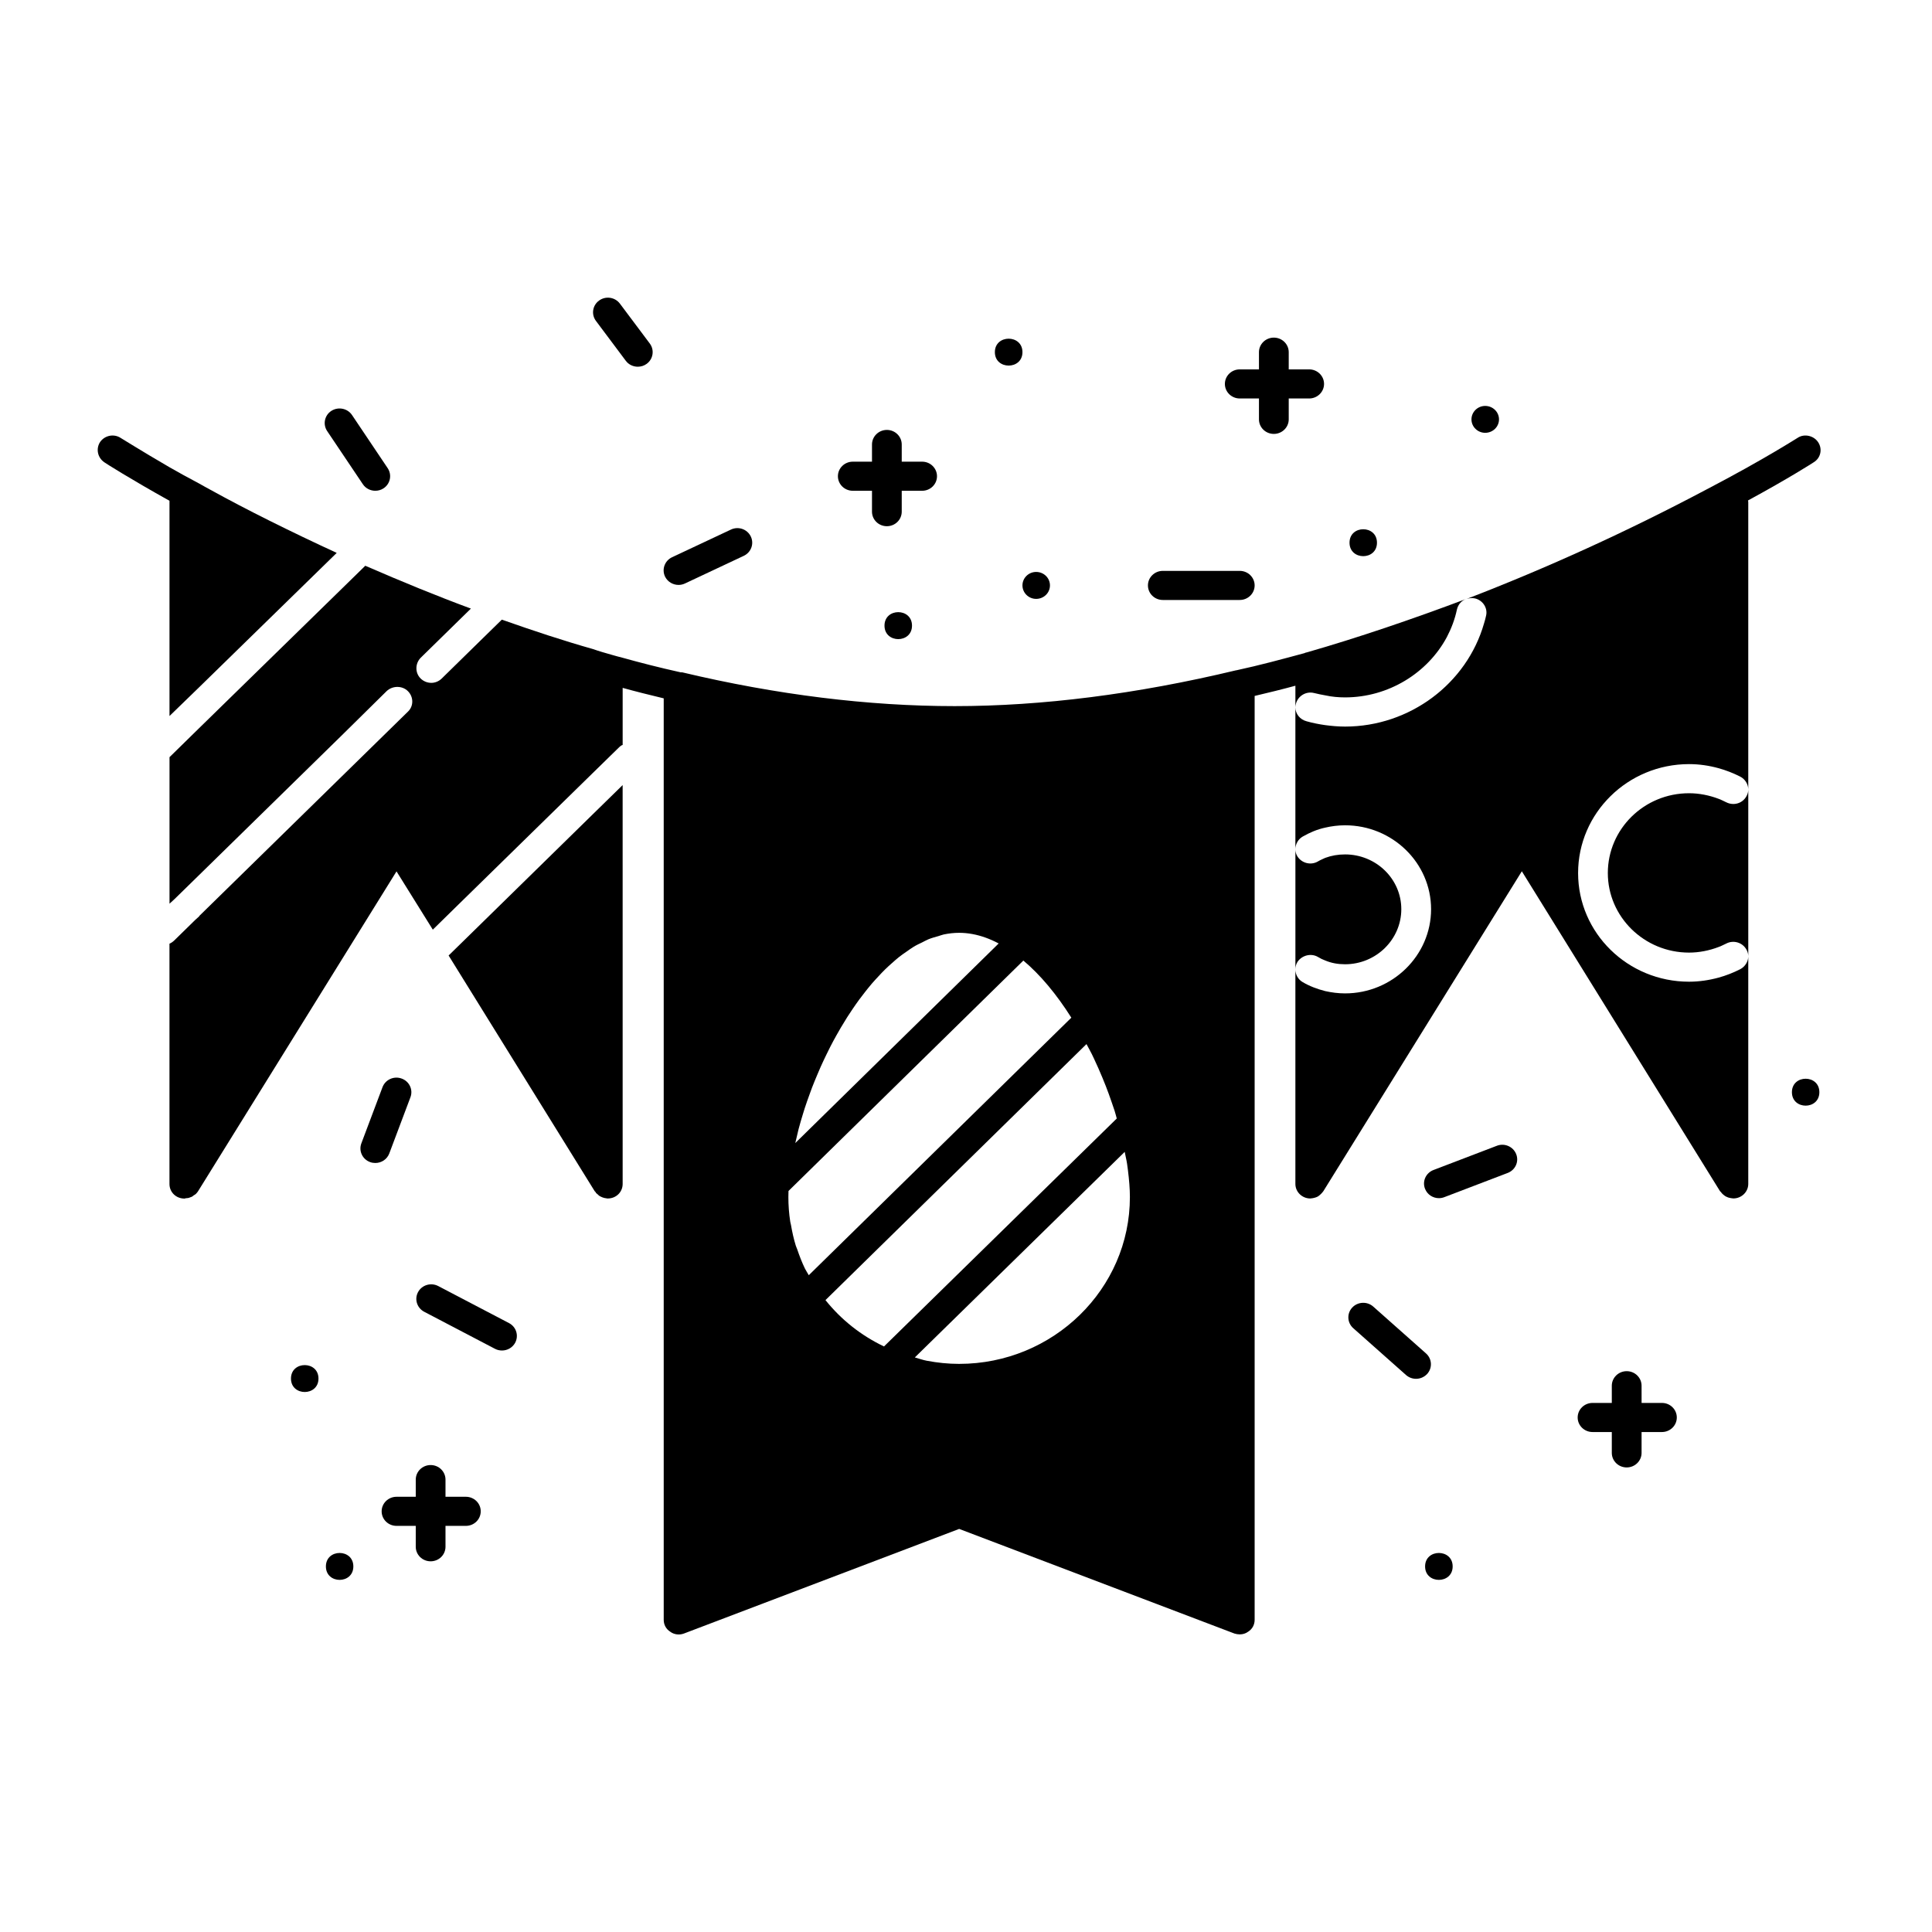<?xml version="1.0" encoding="UTF-8"?>
<!-- Uploaded to: ICON Repo, www.svgrepo.com, Generator: ICON Repo Mixer Tools -->
<svg fill="#000000" width="800px" height="800px" version="1.1" viewBox="144 144 512 512" xmlns="http://www.w3.org/2000/svg">
 <g>
  <path d="m601.47 356.61c-0.707-0.309-1.348-0.691-2.055-0.93-2.441-0.922-5.125-1.465-7.801-1.465-11.91 0-21.523 9.492-21.523 21.152 0 11.578 9.621 21.082 21.523 21.082 2.676 0 5.367-0.543 7.801-1.473 0.707-0.227 1.348-0.621 2.055-0.922 1.891-1.008 4.336-0.309 5.367 1.621 0.309 0.535 0.473 1.148 0.473 1.777v-44.234c0 0.605-0.164 1.227-0.473 1.77-1.031 1.926-3.402 2.621-5.367 1.621z"/>
  <path d="m492.26 327.66c1.023 0.227 1.977 0.473 2.922 0.613 1.801 0.395 3.543 0.543 5.281 0.543 11.43 0 21.836-6.406 26.969-15.98 1.172-2.234 2.125-4.715 2.676-7.336 0.316-1.316 1.188-2.312 2.449-2.777-14.586 5.481-28.703 10.273-42.109 14.129-0.078 0-0.227 0.078-0.316 0.078-0.156 0-0.227 0.07-0.395 0.148-6 1.621-11.98 3.242-18.059 4.551-0.023 0.008-0.055 0-0.078 0-26.41 6.336-51.492 9.5-74.594 9.5-22.859 0-47.23-3.008-72.227-8.957h-0.234-0.156c-5.598-1.234-10.957-2.621-15.375-3.856-1.023-0.227-1.969-0.543-2.844-0.77-1.652-0.473-3.305-0.93-5.047-1.543-7.644-2.164-15.609-4.785-24.129-7.793l-6.148 6.016-9.777 9.582c-0.789 0.781-1.812 1.156-2.762 1.156-1.023 0-2.047-0.387-2.832-1.156-1.496-1.465-1.496-3.938 0-5.481l7.25-7.102 6.07-5.945c-8.988-3.32-18.207-7.102-27.992-11.352l-5.992 5.863-38.008 37.141-7.879 7.723v38.832l1.34-1.234 6.543-6.398 37.691-36.902 11.98-11.816c1.574-1.465 4.102-1.465 5.598 0 1.574 1.551 1.574 4.023 0 5.481l-12.066 11.816-43.211 42.312v0.078l-1.102 1-5.519 5.406c-0.402 0.387-0.875 0.699-1.266 0.852v63.691c0 2.156 1.738 3.856 3.945 3.856 0.078 0 0.234 0 0.316-0.078 0.395 0 0.867-0.078 1.18-0.227 0.234-0.086 0.559-0.156 0.797-0.395 0.078 0 0.078 0 0.156-0.148 0.473-0.164 0.867-0.621 1.18-1.086l52.594-84.773 9.621 15.445 5.754-5.644 36.668-35.895 7.023-6.863c0.234-0.234 0.551-0.473 0.867-0.543v-15.129c3.305 0.922 7.023 1.852 10.879 2.777v244.2c0 1.316 0.637 2.465 1.738 3.156 1.023 0.781 2.449 0.922 3.629 0.473l72.934-27.719 72.934 27.719c0.48 0.148 0.945 0.227 1.426 0.227 0.789 0 1.574-0.227 2.203-0.699 1.109-0.691 1.738-1.844 1.738-3.156v-244.84c3.621-0.852 7.242-1.738 10.801-2.707v5.715c0-0.309 0.078-0.691 0.156-1 0.551-2.008 2.676-3.328 4.809-2.777zm-136.81 116.32c0.07-0.262 0.125-0.527 0.195-0.805 0.355-1.371 0.77-2.738 1.188-4.109 0.141-0.465 0.277-0.914 0.426-1.371 0.41-1.258 0.859-2.519 1.316-3.769 0.211-0.574 0.418-1.156 0.637-1.738 0.449-1.164 0.938-2.332 1.426-3.488 0.277-0.66 0.551-1.324 0.844-1.969 0.488-1.094 0.992-2.156 1.512-3.227 0.348-0.707 0.691-1.418 1.047-2.117 0.52-1.008 1.055-2.008 1.605-2.984 0.402-0.723 0.812-1.434 1.227-2.141 0.543-0.922 1.109-1.844 1.676-2.746 0.457-0.715 0.93-1.418 1.395-2.109 0.574-0.844 1.148-1.684 1.746-2.488 0.512-0.691 1.031-1.363 1.559-2.039 0.59-0.746 1.18-1.488 1.785-2.195 0.559-0.652 1.141-1.273 1.715-1.891 0.598-0.645 1.203-1.301 1.82-1.898 0.605-0.605 1.234-1.148 1.859-1.707 0.605-0.535 1.211-1.086 1.828-1.574 0.668-0.535 1.355-0.984 2.039-1.465 0.59-0.418 1.188-0.852 1.793-1.219 0.738-0.457 1.496-0.812 2.258-1.172 0.559-0.277 1.117-0.598 1.684-0.836 0.867-0.355 1.738-0.582 2.621-0.836 0.473-0.133 0.945-0.332 1.426-0.441 1.363-0.285 2.731-0.441 4.102-0.441 1.164 0 2.332 0.109 3.504 0.324 2.32 0.426 4.637 1.258 6.977 2.496l-53.898 52.891c0.227-0.98 0.441-1.941 0.691-2.934zm2.773 37.777c-0.293-0.535-0.645-1.047-0.914-1.59-0.805-1.652-1.449-3.363-2.039-5.086-0.109-0.324-0.27-0.621-0.371-0.953-0.559-1.793-0.961-3.637-1.281-5.496-0.047-0.293-0.156-0.574-0.195-0.867-0.332-2.156-0.496-4.344-0.496-6.551 0-0.504 0.008-1.031 0.031-1.59l62.242-61.062c4.434 3.715 8.746 8.855 12.715 15.137l-69.582 68.25c-0.031-0.066-0.07-0.129-0.109-0.191zm4.535 6.785 69.172-67.848c0.473 0.891 0.969 1.77 1.426 2.676 0.195 0.418 0.395 0.828 0.59 1.242 0.77 1.629 1.488 3.273 2.18 4.93 0.316 0.754 0.621 1.504 0.914 2.258 0.551 1.418 1.07 2.832 1.551 4.258 0.262 0.781 0.543 1.543 0.789 2.312 0.219 0.684 0.379 1.355 0.574 2.047l-61.684 60.41c-6.09-2.91-11.348-7.082-15.512-12.285zm35.43 16.902c-2.906 0-5.769-0.301-8.598-0.836-1.062-0.195-2.102-0.59-3.148-0.875l55.617-54.473c0.195 1.062 0.48 2.141 0.629 3.172 0.094 0.582 0.164 1.164 0.234 1.738 0.301 2.457 0.512 4.84 0.512 7.039 0.02 24.395-20.332 44.234-45.246 44.234z"/>
  <path d="m493.28 397.61c0.637 0.387 1.266 0.691 1.898 0.922 1.652 0.699 3.394 1.008 5.281 1.008 8.203 0 14.902-6.566 14.902-14.594 0-8.039-6.699-14.516-14.902-14.516-1.891 0-3.629 0.309-5.281 0.922-0.629 0.309-1.258 0.543-1.898 0.93-1.812 1.078-4.25 0.543-5.441-1.316-0.395-0.613-0.543-1.234-0.543-1.93v31.891c0-0.699 0.156-1.395 0.543-2.008 1.191-1.773 3.625-2.387 5.441-1.309z"/>
  <path d="m188.92 333.75 7.879-7.644 30.434-29.719 6-5.863c-12.383-5.715-23.891-11.43-33.512-16.75-1.023-0.543-1.969-1.086-2.922-1.621-2.922-1.543-5.598-3.016-7.879-4.328-8.117-4.715-12.777-7.715-12.855-7.715-1.812-1.234-4.258-0.77-5.519 1-1.18 1.785-0.707 4.172 1.109 5.406 0.316 0.234 6.465 4.172 17.262 10.195z"/>
  <path d="m268.64 391.59-5.754 5.629 38.715 62.465c0.078 0.078 0.164 0.156 0.234 0.227 0.078 0.227 0.234 0.387 0.473 0.535 0.234 0.234 0.473 0.465 0.789 0.621 0.316 0.148 0.629 0.309 1.023 0.387 0.156 0.078 0.316 0.078 0.473 0.078 0.156 0.078 0.316 0.078 0.473 0.078 2.211 0 3.945-1.699 3.945-3.856l-0.004-105.7-7.887 7.715z"/>
  <path d="m624.65 266.51c1.891-1.156 2.363-3.543 1.172-5.328-1.172-1.77-3.707-2.312-5.434-1.148-0.164 0.078-8.91 5.715-23.969 13.586-0.078 0.078-0.234 0.078-0.316 0.164-20.82 11.035-42.195 20.766-63.473 28.953 0.707-0.234 1.418-0.309 2.195-0.164 2.133 0.473 3.473 2.551 3.008 4.559-0.164 0.691-0.316 1.395-0.551 2.086-4.574 15.973-19.711 27.332-36.824 27.332-1.738 0-3.551-0.156-5.281-0.387-1.574-0.227-3.234-0.535-4.887-1.008-1.82-0.465-3-2.008-3-3.707v37.598c0-1.309 0.707-2.621 1.891-3.32 1.891-1.086 3.856-1.93 6-2.394 1.652-0.387 3.465-0.621 5.281-0.621 12.539 0 22.789 9.965 22.789 22.238 0 12.273-10.25 22.309-22.789 22.309-1.812 0-3.551-0.227-5.281-0.613-2.133-0.543-4.18-1.316-6-2.402-1.18-0.691-1.891-2.008-1.891-3.312v56.82c0 2.156 1.812 3.856 3.945 3.856 0.227 0 0.473-0.078 0.629-0.078s0.227-0.078 0.395-0.078c0.395-0.078 0.707-0.234 1.023-0.387 0.559-0.387 1.031-0.852 1.426-1.395l52.594-84.773 52.516 84.773c0.078 0.078 0.164 0.156 0.234 0.227 0.316 0.473 0.797 0.852 1.266 1.156 0.316 0.148 0.629 0.309 1.023 0.387 0.156 0 0.234 0.078 0.395 0.078 0.164 0 0.395 0.078 0.629 0.078 2.133 0 3.945-1.699 3.945-3.856v-60.293c0 1.309-0.789 2.699-2.133 3.402-1.812 0.922-3.777 1.699-5.754 2.234-2.519 0.691-5.203 1.078-7.801 1.078-16.238 0-29.41-12.895-29.41-28.797 0-15.902 13.168-28.867 29.41-28.867 2.676 0 5.281 0.387 7.801 1.078 1.977 0.543 3.945 1.316 5.754 2.234 1.348 0.699 2.133 2.086 2.133 3.41v-76.051c0-0.148 0-0.387-0.078-0.535 10.949-5.949 17.184-9.961 17.418-10.121z"/>
  <path d="m370 274.06h5.086v5.535c0 2.133 1.762 3.856 3.945 3.856 2.18 0 3.938-1.723 3.938-3.856v-5.535h5.406c2.18 0 3.938-1.723 3.938-3.856 0-2.133-1.762-3.856-3.938-3.856h-5.406v-4.551c0-2.133-1.762-3.863-3.938-3.863-2.172 0-3.945 1.73-3.945 3.863v4.551h-5.086c-2.18 0-3.945 1.73-3.945 3.856 0 2.133 1.77 3.856 3.945 3.856z"/>
  <path d="m472.55 249.6h5.086v5.535c0 2.133 1.762 3.856 3.945 3.856 2.172 0 3.945-1.73 3.945-3.856v-5.535h5.414c2.172 0 3.945-1.73 3.945-3.856 0-2.133-1.77-3.856-3.945-3.856h-5.414v-4.559c0-2.133-1.77-3.856-3.945-3.856-2.18 0-3.945 1.73-3.945 3.856v4.559h-5.086c-2.172 0-3.945 1.723-3.945 3.856 0 2.125 1.766 3.856 3.945 3.856z"/>
  <path d="m584.43 515.79h-5.391l-0.004-4.559c0-2.133-1.762-3.856-3.945-3.856-2.172 0-3.945 1.73-3.945 3.856v4.559h-5.102c-2.172 0-3.945 1.723-3.945 3.856 0 2.133 1.77 3.856 3.945 3.856h5.102v5.527c0 2.133 1.77 3.856 3.945 3.856 2.18 0 3.945-1.73 3.945-3.856v-5.527h5.391c2.18 0 3.945-1.723 3.945-3.856 0-2.133-1.762-3.856-3.941-3.856z"/>
  <path d="m267.46 540.66h-5.398v-4.551c0-2.133-1.762-3.856-3.938-3.856-2.172 0-3.945 1.723-3.945 3.856v4.551h-5.094c-2.18 0-3.945 1.73-3.945 3.856 0 2.133 1.762 3.856 3.945 3.856h5.094v5.535c0 2.133 1.762 3.856 3.945 3.856 2.18 0 3.938-1.723 3.938-3.856v-5.535h5.398c2.18 0 3.938-1.723 3.938-3.856 0.008-2.125-1.758-3.856-3.938-3.856z"/>
  <path d="m240.16 272.32c0.754 1.133 2.016 1.738 3.297 1.738 0.746 0 1.496-0.195 2.156-0.629 1.82-1.164 2.32-3.566 1.133-5.352l-9.453-14.082c-1.195-1.785-3.644-2.273-5.465-1.117-1.82 1.164-2.32 3.566-1.133 5.352z"/>
  <path d="m323.82 299.01c0.566 0 1.148-0.117 1.699-0.379l15.586-7.328c1.969-0.93 2.793-3.234 1.852-5.156-0.938-1.914-3.281-2.738-5.258-1.801l-15.594 7.328c-1.969 0.93-2.785 3.234-1.852 5.156 0.688 1.371 2.094 2.18 3.566 2.18z"/>
  <path d="m309.84 239.61c0.77 1.039 1.969 1.574 3.18 1.574 0.812 0 1.629-0.234 2.332-0.746 1.754-1.258 2.133-3.676 0.852-5.398l-7.918-10.57c-1.301-1.73-3.754-2.102-5.512-0.828-1.754 1.258-2.133 3.684-0.844 5.398z"/>
  <path d="m452.16 303h20.387c2.172 0 3.945-1.723 3.945-3.856 0-2.133-1.77-3.856-3.945-3.856h-20.387c-2.18 0-3.945 1.723-3.945 3.856 0 2.133 1.762 3.856 3.945 3.856z"/>
  <path d="m278.89 494.63-18.758-9.816c-1.93-1-4.312-0.293-5.336 1.59-1.023 1.875-0.301 4.211 1.621 5.227l18.758 9.816c0.59 0.309 1.227 0.449 1.859 0.449 1.41 0 2.769-0.738 3.481-2.039 1.02-1.891 0.297-4.227-1.625-5.227z"/>
  <path d="m247.16 449.69 5.613-14.91c0.754-2-0.293-4.219-2.34-4.953-2.039-0.746-4.305 0.277-5.062 2.281l-5.613 14.91c-0.746 2 0.293 4.219 2.34 4.953 0.449 0.164 0.906 0.234 1.363 0.234 1.605 0.004 3.109-0.957 3.699-2.516z"/>
  <path d="m521.92 502.68-13.996-12.422c-1.605-1.426-4.102-1.316-5.574 0.262-1.465 1.582-1.34 4.023 0.27 5.457l13.996 12.422c0.762 0.668 1.707 1 2.652 1 1.07 0 2.133-0.434 2.922-1.266 1.461-1.586 1.336-4.012-0.27-5.453z"/>
  <path d="m540.69 447.64-16.801 6.422c-2.031 0.781-3.039 3.016-2.234 5 0.605 1.527 2.094 2.465 3.668 2.465 0.48 0 0.969-0.086 1.441-0.27l16.793-6.414c2.039-0.781 3.039-3.023 2.242-5-0.797-2-3.094-2.984-5.109-2.203z"/>
  <path d="m414.96 237.32c0 4.754-7.309 4.754-7.309 0 0-4.754 7.309-4.754 7.309 0"/>
  <path d="m418.59 302.71c2.031 0 3.66-1.598 3.66-3.574 0-1.969-1.629-3.566-3.66-3.566-2 0-3.629 1.598-3.629 3.566s1.629 3.574 3.629 3.574z"/>
  <path d="m385.69 309.8c0 4.766-7.289 4.766-7.289 0s7.289-4.766 7.289 0"/>
  <path d="m508.91 287.82c0 4.758-7.273 4.758-7.273 0 0-4.754 7.273-4.754 7.273 0"/>
  <path d="m537.59 258.7c2.023 0 3.66-1.59 3.66-3.559s-1.637-3.566-3.66-3.566c-2 0-3.637 1.598-3.637 3.566s1.645 3.559 3.637 3.559z"/>
  <path d="m528.97 559.12c0 4.754-7.305 4.754-7.305 0 0-4.758 7.305-4.758 7.305 0"/>
  <path d="m626.15 433.44c0 4.758-7.273 4.758-7.273 0 0-4.754 7.273-4.754 7.273 0"/>
  <path d="m228.4 509.33c0 4.754-7.289 4.754-7.289 0 0-4.754 7.289-4.754 7.289 0"/>
  <path d="m237.64 559.12c0 4.754-7.273 4.754-7.273 0 0-4.758 7.273-4.758 7.273 0"/>
 </g>
</svg>